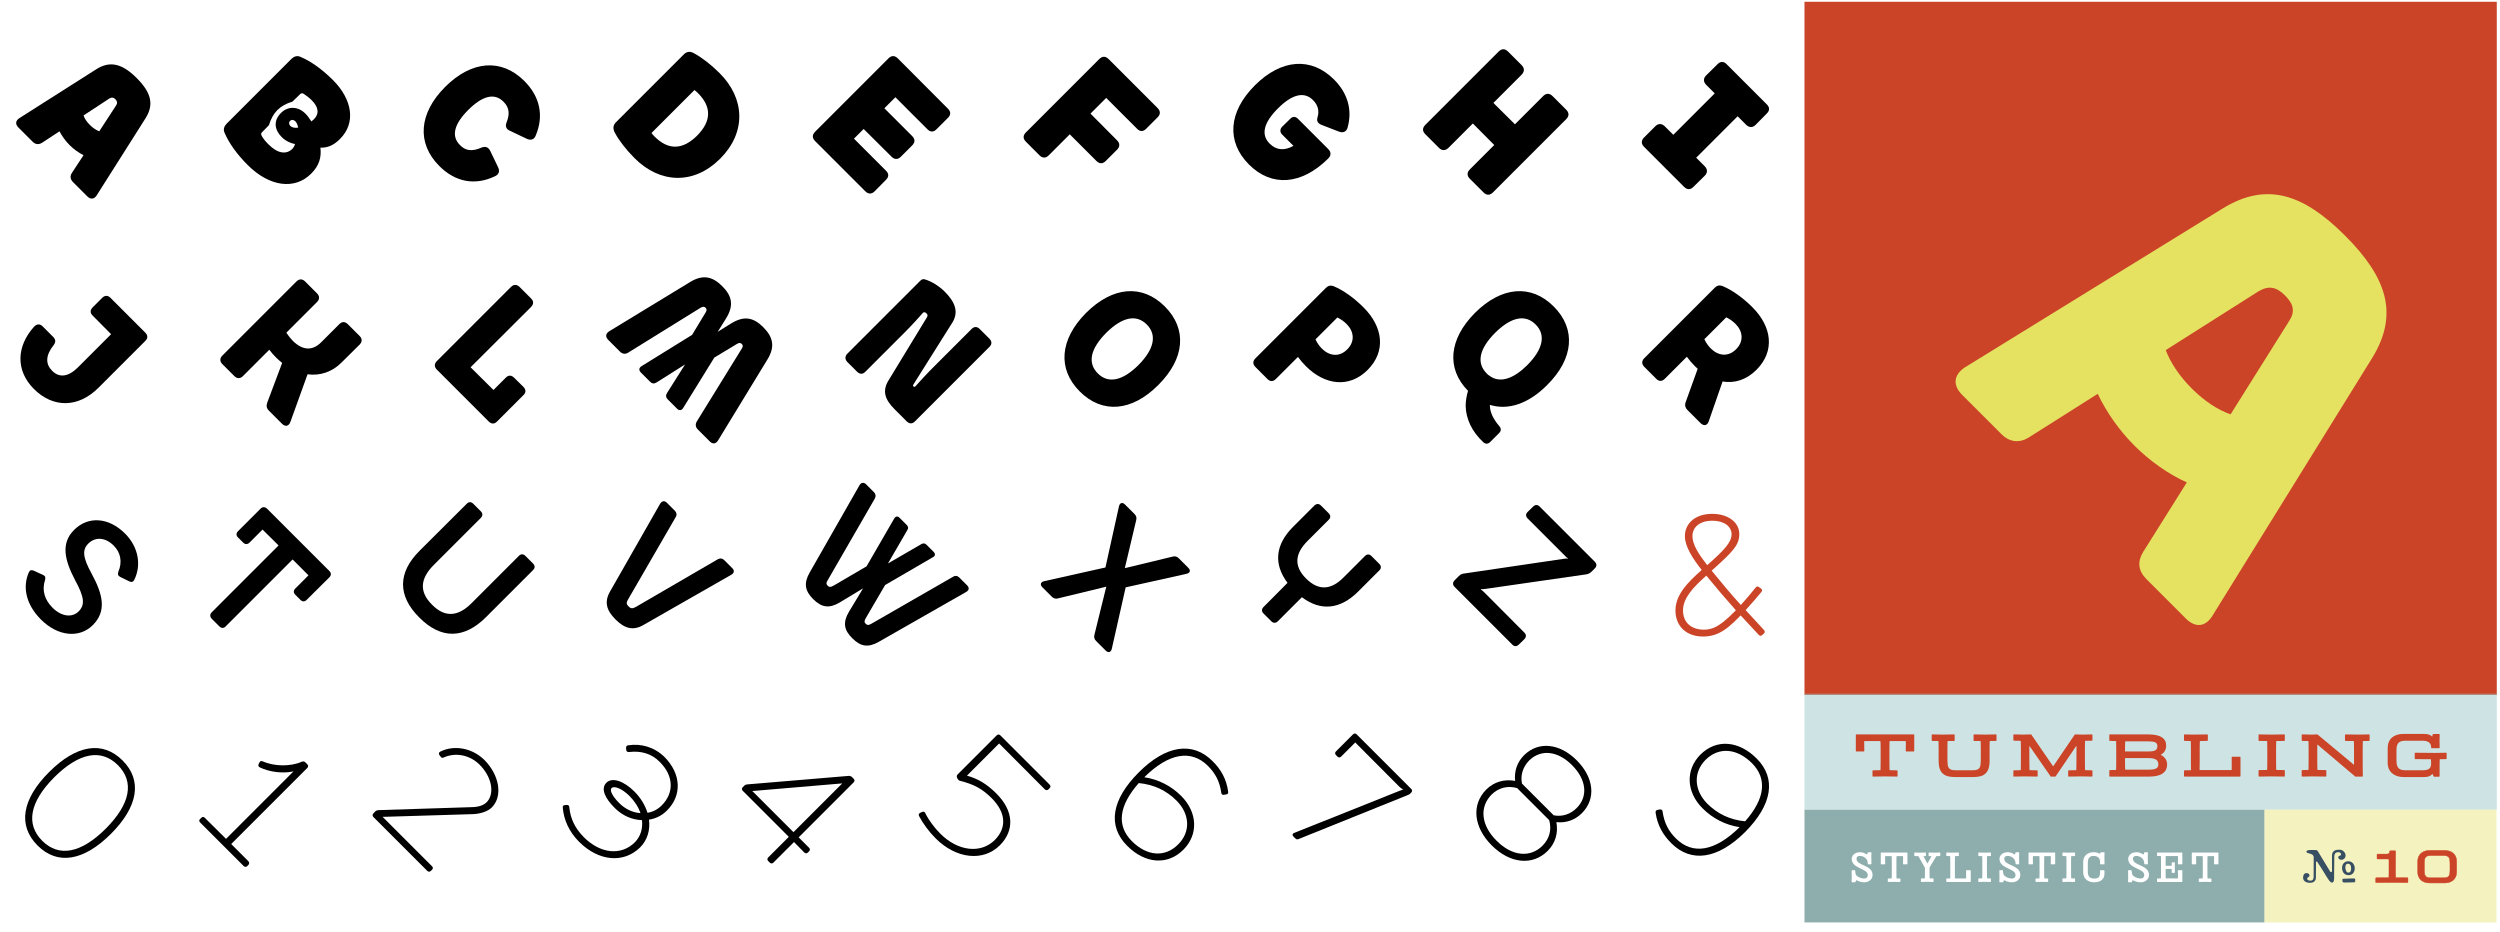 <?xml version="1.0" encoding="UTF-8"?>
<svg xmlns="http://www.w3.org/2000/svg" width="2200" height="820" xmlns:xlink="http://www.w3.org/1999/xlink" viewBox="0 0 2200 820">
  <defs>
    <filter id="e" data-name="drop-shadow-2" filterUnits="userSpaceOnUse">
      <feOffset dx="30.461" dy="30.461"/>
      <feGaussianBlur result="f" stdDeviation="9.747"/>
      <feFlood flood-color="#5e311d" flood-opacity=".2"/>
      <feComposite in2="f" operator="in"/>
      <feComposite in="SourceGraphic"/>
    </filter>
  </defs>
  <g id="a" data-name="Layer 1">
    <g>
      <path d="M17.069,103.944l67.768-43.072c12.495-7.938,23.374-4.263,35.428,7.791,12.348,12.348,15.729,22.933,7.791,35.428l-42.925,67.769c-2.205,3.528-5.439,3.822-8.232,1.029l-12.642-12.642c-2.499-2.499-2.793-5.292-.882-8.232l10.143-15.435c-4.41-2.205-8.673-5.292-12.201-8.82s-6.762-7.938-8.967-12.201l-15.436,10.143c-2.94,1.764-5.733,1.47-8.232-1.029l-12.495-12.495c-2.94-2.94-2.499-6.027.882-8.232ZM79.104,109.971c2.646,2.646,5.586,4.557,8.232,5.586l14.847-22.786c1.323-1.911,1.029-3.675-.588-5.439-1.617-1.617-3.381-1.911-5.439-.588l-22.638,14.847c.882,2.793,2.793,5.586,5.586,8.379Z" fill="#000" stroke-width="0"/>
      <path d="M197.584,116.734c-1.323-2.94-.294-5.586,1.764-7.791l57.184-57.184c2.205-2.058,4.851-3.087,7.791-1.764,9.408,3.969,18.816,10.731,28.813,20.581,17.052,17.199,20.139,37.633,6.174,51.598-5.439,5.586-10.878,7.938-17.346,7.791,1.029,8.379-1.029,15.876-8.232,22.933-14.259,14.259-36.457,11.613-55.714-7.644-9.702-9.702-16.464-19.257-20.433-28.519ZM236.246,127.024c7.938,8.085,15.729,9.261,21.021,3.969,1.176-1.323,1.911-2.646,2.352-4.263-2.352-.294-7.791-2.058-11.613-6.027-6.321-6.174-7.791-14.259-.735-21.315,6.321-6.321,15.141-5.733,21.315.441,2.058,2.058,3.822,4.41,5.439,7.056.735-.588,1.47-1.176,2.205-1.911,4.998-4.998,4.116-10.731-2.058-16.906-2.352-2.352-4.851-4.116-7.056-5.586-1.176-.735-2.205-.441-3.087.441l-6.615,6.468c-11.172,3.381-17.346,9.555-20.728,20.727l-6.027,6.174c-1.029.882-1.029,1.911-.441,3.087,1.029,1.911,2.94,4.704,6.027,7.644ZM255.504,110.853c1.323,1.323,3.822,1.911,6.909,1.47-.588-2.646-1.323-4.41-2.499-5.586-1.47-1.47-3.381-1.617-4.704-.294-1.176,1.176-1.029,3.087.294,4.41ZM259.914,124.084c0-.441-.147-.882-.147-1.47l.147,1.47Z" fill="#000" stroke-width="0"/>
      <path d="M391.769,76.455c23.227-23.227,49.54-25.285,69.68-5.145,13.965,13.965,17.199,30.871,9.996,47.923-1.323,3.528-4.263,4.557-7.791,2.94l-14.847-7.056c-3.528-1.47-4.41-4.116-2.94-7.644,2.94-7.35,2.205-13.083-2.793-17.934-7.791-7.938-18.375-5.439-31.018,7.203-12.642,12.642-15.141,23.227-7.203,31.018,4.851,4.998,10.584,5.733,18.669,2.205,3.675-1.47,6.174-.588,7.938,2.94l6.909,14.406c1.617,3.381.588,6.321-2.793,7.791-17.788,8.526-34.987,4.998-48.952-8.967-20.139-20.139-18.081-46.453,5.145-69.679Z" fill="#000" stroke-width="0"/>
      <path d="M541.119,116.881c-2.205-4.116-1.47-7.056,1.323-9.702l58.948-58.948c2.499-2.646,5.439-3.528,9.114-1.47,6.909,3.675,15.141,9.996,22.639,17.493,22.638,22.491,23.667,52.333.588,75.413-23.08,23.08-52.921,22.051-75.413-.588-7.497-7.497-13.671-15.582-17.199-22.198ZM575.959,120.115c12.054,12.054,24.55,12.054,37.486-.735,12.789-12.936,12.789-25.431.735-37.486-1.029-1.029-2.058-1.911-3.087-2.646l-37.78,37.78c.735,1.029,1.617,2.058,2.646,3.087Z" fill="#000" stroke-width="0"/>
      <path d="M717.37,115.851l64.387-64.387c2.793-2.793,5.586-2.793,8.379,0l43.954,44.101c2.793,2.646,2.793,5.586,0,8.232l-9.849,9.849c-2.646,2.793-5.586,2.793-8.232,0l-28.078-28.078-9.702,9.702,24.402,24.402c2.793,2.793,2.793,5.586,0,8.379l-9.849,9.849c-2.646,2.646-5.586,2.646-8.232,0l-24.55-24.403-8.526,8.526,28.078,28.078c2.793,2.646,2.793,5.586,0,8.232l-9.849,9.996c-2.646,2.646-5.586,2.646-8.232,0l-44.101-44.101c-2.793-2.793-2.793-5.586,0-8.379Z" fill="#000" stroke-width="0"/>
      <path d="M902.884,116.44l64.388-64.387c2.793-2.793,5.586-2.793,8.379,0l42.925,42.925c2.793,2.793,2.793,5.733,0,8.379l-9.849,9.849c-2.646,2.793-5.586,2.793-8.232,0l-27.049-27.049-13.818,13.818,23.374,23.521c2.646,2.646,2.646,5.586,0,8.232l-9.85,9.849c-2.793,2.793-5.586,2.793-8.379,0l-23.374-23.374-18.375,18.375c-2.646,2.793-5.586,2.793-8.379,0l-11.761-11.76c-2.793-2.793-2.793-5.586,0-8.379Z" fill="#000" stroke-width="0"/>
      <path d="M1104.273,75.132c23.227-23.227,49.54-25.285,69.679-5.145,12.349,12.348,16.17,27.196,11.907,42.337-1.029,3.675-3.969,4.851-7.497,3.528l-15.582-6.027c-3.675-1.47-4.263-3.969-3.234-7.056,1.47-5.145.294-10.29-3.969-14.553-7.792-7.938-18.375-5.439-31.018,7.203-12.642,12.642-15.141,23.226-7.203,31.018,5.733,5.733,12.79,6.468,20.875,1.911l-9.996-9.996c-2.058-2.205-1.911-4.704,0-6.762l7.203-7.056c2.058-2.205,4.557-2.205,6.762,0l26.607,26.608c2.646,2.646,2.793,5.586,0,8.379-23.374,23.227-49.687,25.285-69.679,5.292-20.14-20.139-18.082-46.453,5.145-69.679Z" fill="#000" stroke-width="0"/>
      <path d="M1293.46,149.074l21.462-21.462-18.816-18.963-21.462,21.462c-2.793,2.646-5.733,2.646-8.379,0l-11.908-11.907c-2.793-2.793-2.793-5.586,0-8.379l64.388-64.387c2.793-2.793,5.586-2.793,8.379,0l11.907,11.907c2.646,2.646,2.646,5.586,0,8.379l-24.843,24.844,18.963,18.816,24.844-24.844c2.646-2.646,5.586-2.646,8.232,0l12.054,12.054c2.646,2.646,2.646,5.586,0,8.232l-64.534,64.534c-2.646,2.646-5.586,2.646-8.232,0l-12.054-12.054c-2.646-2.646-2.646-5.586,0-8.232Z" fill="#000" stroke-width="0"/>
      <path d="M1446.78,120.997l9.85-9.849c2.646-2.646,5.586-2.646,8.379,0l7.497,7.497,36.457-36.457-7.497-7.497c-2.646-2.793-2.646-5.733,0-8.379l9.849-9.702c2.646-2.793,5.586-2.793,8.232,0l35.134,35.134c2.793,2.646,2.793,5.586,0,8.232l-9.702,9.849c-2.646,2.646-5.586,2.646-8.379,0l-7.498-7.497-36.457,36.457,7.497,7.497c2.646,2.793,2.646,5.733,0,8.379l-9.849,9.702c-2.646,2.793-5.586,2.793-8.379,0l-35.134-35.134c-2.646-2.646-2.646-5.586,0-8.232Z" fill="#000" stroke-width="0"/>
      <path d="M29.856,287.627c2.352-2.499,5.145-2.94,7.497-.588l9.408,9.408c2.205,2.205,2.499,4.41.588,7.056-7.497,9.408-7.35,16.905-1.47,22.785,6.321,6.468,14.406,5.292,22.638-2.94l29.254-29.253-16.17-16.317c-2.499-2.352-2.352-4.998,0-7.35l8.232-8.232c2.352-2.352,4.998-2.499,7.35-.147l30.577,30.577c2.499,2.499,2.499,5.145,0,7.497l-40.867,40.867c-18.229,18.375-40.426,17.934-57.037,1.323-16.317-16.317-15.288-37.633,0-54.685Z" fill="#000" stroke-width="0"/>
      <path d="M236.979,307.766l-23.227,23.227c-2.352,2.352-5.145,2.352-7.497,0l-10.584-10.584c-2.352-2.352-2.352-5.145,0-7.497l65.269-65.27c2.352-2.352,5.145-2.352,7.497,0l10.584,10.584c2.352,2.352,2.352,5.145,0,7.497l-27.049,27.048c1.911,2.94,3.675,4.998,5.733,7.203,8.673,8.526,17.346,8.967,25.138,1.029l15.729-15.729c2.352-2.352,4.998-2.499,7.497,0l10.437,10.437c2.352,2.352,2.352,4.998,0,7.497l-15.876,15.729c-8.379,8.526-19.11,11.907-29.989,10.437l-15.141,42.043c-1.47,3.822-4.557,4.263-7.35,1.47l-11.466-11.466c-2.205-2.205-2.499-4.41-1.47-7.203l13.083-34.84c-1.764-1.47-3.528-2.94-5.292-4.704-2.058-2.058-4.116-4.263-6.027-6.909Z" fill="#000" stroke-width="0"/>
      <path d="M384.418,317.763l65.269-65.27c2.352-2.352,5.145-2.352,7.497,0l10.143,10.143c2.499,2.499,2.352,4.998,0,7.497l-53.215,53.068,20.139,19.992,10.878-10.878c2.352-2.352,4.851-2.352,7.35.147l8.085,7.938c2.352,2.499,2.499,4.998,0,7.35l-23.079,23.08c-2.352,2.499-4.998,2.499-7.497,0l-45.571-45.571c-2.352-2.352-2.352-5.145,0-7.497Z" fill="#000" stroke-width="0"/>
      <path d="M564.639,322.173l44.395-27.49,11.907-19.698c1.176-1.911,1.029-3.087,0-4.116-1.176-1.176-2.205-1.176-4.263-.147l-63.799,39.544c-2.499,1.617-5.145,1.323-7.35-.882l-10.29-10.29c-2.646-2.646-2.352-5.439.735-7.497l71.003-43.219c11.319-7.056,19.845-5.292,28.666,3.528,8.673,8.673,10.29,17.052,3.234,28.372l-7.35,11.76,11.76-7.35c11.466-7.056,19.698-5.439,28.372,3.234,8.82,8.82,10.584,17.346,3.528,28.666l-43.219,70.855c-1.911,3.234-4.704,3.675-7.35,1.029l-10.437-10.437c-2.205-2.205-2.499-4.704-.882-7.35l39.397-63.8c1.323-1.911,1.176-3.087,0-4.263-1.029-1.029-2.205-1.176-4.116,0l-19.992,12.054-27.343,44.248c-1.323,2.352-3.528,2.646-5.439.735l-8.232-8.232c-1.617-1.617-1.911-3.528-.588-5.586l15.876-25.138-25.137,15.876c-2.058,1.323-3.969,1.029-5.586-.588l-8.085-8.085c-2.205-2.205-1.764-4.263.588-5.733Z" fill="#000" stroke-width="0"/>
      <path d="M745.741,311.147l64.093-64.093c1.47-1.47,2.94-1.764,4.557-1.029,5.733,1.764,12.054,5.733,17.052,10.731,8.82,8.82,13.083,18.081,5.733,28.519l-33.37,53.068c-1.029,1.47.735,2.94,1.911,1.47,2.646-3.087,10.878-12.054,18.228-19.257l30.871-30.871c2.352-2.499,4.998-2.499,7.35-.147l8.379,8.379c2.499,2.499,2.499,5.145,0,7.497l-65.27,65.27c-2.352,2.499-4.998,2.499-7.497,0l-10.437-10.437c-8.967-8.967-11.319-16.611-4.851-26.461l33.37-54.832c.735-1.323.294-2.352-.588-3.234s-2.205-1.47-3.234-.294c-2.793,3.234-9.408,10.584-15.582,16.758l-34.84,34.84c-2.352,2.499-4.998,2.499-7.497,0l-8.379-8.379c-2.352-2.352-2.352-5.145,0-7.497Z" fill="#000" stroke-width="0"/>
      <path d="M1019.308,338.784c-23.227,23.374-49.246,25.578-69.092,5.733-19.845-19.845-17.64-45.865,5.586-69.238,23.374-23.227,49.393-25.432,69.238-5.586,19.846,19.845,17.641,45.865-5.733,69.092ZM1001.815,321.291c13.965-14.112,16.464-26.608,7.35-35.722-9.261-9.261-21.609-6.615-35.722,7.35-13.965,14.112-16.611,26.46-7.35,35.722,9.114,9.114,21.609,6.615,35.722-7.35Z" fill="#000" stroke-width="0"/>
      <path d="M1104.713,315.411l62.036-62.035c1.911-1.911,3.969-2.499,6.615-1.617,8.82,3.675,18.081,10.29,26.607,18.816,17.052,17.052,19.992,38.515,3.528,54.979-16.317,16.317-37.78,13.23-54.244-3.234-2.646-2.646-4.998-5.439-7.056-8.232l-19.404,19.404c-2.352,2.352-4.998,2.499-7.35.147l-10.731-10.731c-2.352-2.352-2.352-5.145,0-7.497ZM1163.22,306.737c6.615,6.615,15.289,7.791,22.345.735s5.88-15.876-.441-22.198c-2.499-2.646-5.586-4.557-8.232-5.88l-19.257,19.258c1.47,3.087,3.234,5.733,5.586,8.085Z" fill="#000" stroke-width="0"/>
      <path d="M1289.785,357.306c0-4.263.735-8.82,2.058-13.377-19.257-19.698-16.905-45.424,6.174-68.65,23.374-23.227,49.393-25.432,69.238-5.586,19.846,19.845,17.641,45.865-5.733,69.092-16.464,16.611-34.399,22.491-50.422,17.493v.882c.147,5.733,3.087,11.76,8.232,17.787,1.911,2.205,1.764,4.263-.147,6.174l-7.792,7.791c-1.764,1.911-4.116,2.058-6.027.294-10.143-9.408-15.289-20.58-15.583-31.9ZM1309.484,329.817l3.087,2.058c8.526,4.851,19.404,1.323,31.458-10.584,13.965-14.112,16.464-26.608,7.35-35.722-9.261-9.261-21.609-6.615-35.722,7.35-13.965,14.112-16.611,26.46-7.35,35.722l1.176,1.176Z" fill="#000" stroke-width="0"/>
      <path d="M1483.531,353.484l10.437-28.959c-.882-.735-1.617-1.47-2.499-2.352-2.646-2.646-4.998-5.439-7.056-8.232l-19.404,19.405c-2.352,2.352-4.998,2.499-7.35.147l-10.731-10.731c-2.352-2.352-2.352-5.145,0-7.497l62.036-62.035c1.911-1.911,3.969-2.499,6.615-1.617,8.82,3.675,18.081,10.29,26.607,18.816,17.052,17.052,19.992,38.515,3.528,54.979-8.967,8.967-19.404,12.054-29.841,10.29l-12.201,35.134c-1.323,3.822-4.41,4.263-7.204,1.47l-11.466-11.466c-2.058-2.058-2.646-4.557-1.47-7.35ZM1505.434,306.59c6.615,6.615,15.289,7.791,22.345.735s5.88-15.876-.441-22.198c-2.5-2.646-5.586-4.557-8.232-5.88l-19.257,19.257c1.47,3.087,3.234,5.733,5.586,8.085Z" fill="#000" stroke-width="0"/>
      <path d="M25.378,503.65c.882-1.911,2.058-2.352,4.263-1.47l8.379,3.822c1.911.882,2.205,2.352,1.617,4.41-2.94,8.967-.441,17.346,6.615,24.402,7.791,7.791,17.199,8.967,22.933,3.234,5.88-5.88,4.998-12.642-3.234-27.784-9.408-17.934-12.348-32.341-.735-43.954,12.348-12.348,30.43-11.172,44.836,3.234,12.348,12.348,14.259,28.519,8.085,40.72-1.029,2.058-2.646,2.205-4.41,1.323l-8.085-3.969c-1.911-1.029-2.205-2.499-1.47-4.557,3.675-8.526,1.911-16.905-3.969-22.785-7.35-7.497-16.317-8.085-22.491-1.911-5.439,5.439-4.998,12.054,2.94,26.461,10.143,18.669,13.23,33.076,1.029,45.277-11.76,11.76-30.724,9.996-45.571-4.851-13.23-13.23-16.464-28.519-10.731-41.602Z" fill="#000" stroke-width="0"/>
      <path d="M186.342,538.784l58.801-58.801-14.112-13.965-11.319,11.319c-1.911,1.911-3.969,1.911-5.733.147l-4.41-4.41c-1.911-1.764-1.911-3.822,0-5.733l19.698-19.698c1.764-1.764,3.822-1.764,5.733,0l54.832,54.832c1.764,1.764,1.764,3.822,0,5.586l-19.845,19.698c-1.764,1.911-3.822,1.911-5.586.147l-4.41-4.41c-1.911-1.764-1.911-3.822,0-5.733l11.466-11.466-13.965-13.965-58.801,58.801c-1.764,1.911-3.822,1.911-5.733,0l-6.615-6.615c-1.764-1.764-1.764-3.969,0-5.733Z" fill="#000" stroke-width="0"/>
      <path d="M369.209,484.687l41.602-41.455c1.764-1.764,3.822-1.764,5.586,0l6.762,6.762c1.764,1.764,1.764,3.969,0,5.733l-41.455,41.455c-11.907,11.907-13.083,23.521-1.47,34.987,11.466,11.613,23.08,10.437,34.987-1.617l41.455-41.455c1.764-1.764,3.822-1.764,5.733.147l6.615,6.615c1.911,1.911,1.911,3.969.147,5.733l-41.455,41.455c-19.404,19.405-39.691,19.552-58.801.294-19.11-19.111-18.963-39.397.294-58.654Z" fill="#000" stroke-width="0"/>
      <path d="M537.082,520.115l43.954-77.03c1.617-2.352,3.822-2.646,5.733-.735l7.056,7.056c1.617,1.617,2.058,3.675.735,5.733l-41.749,72.179c-1.764,2.94-1.764,4.263.294,6.321,1.911,1.911,3.381,2.205,6.468.441l72.031-41.896c2.205-1.176,4.116-.882,5.733.735l7.056,7.056c2.058,2.058,1.764,4.263-.735,5.733l-76.883,43.954c-9.408,5.733-17.052,3.528-25.137-4.557s-10.143-15.582-4.557-24.99Z" fill="#000" stroke-width="0"/>
      <path d="M821.088,490.273l-42.19,24.55-16.905,28.96c-1.617,2.646-1.47,3.969-.147,5.145,1.323,1.323,2.499,1.47,5.145-.147l71.59-41.161c2.058-1.323,3.969-1.029,5.733.735l6.762,6.762c2.058,2.058,1.764,4.263-.735,5.733l-77.029,43.954c-9.261,5.292-16.023,4.263-23.374-3.234-7.203-7.056-8.379-13.818-2.94-23.08l12.495-20.727-20.728,12.495c-9.261,5.439-15.876,4.263-23.226-3.087-7.203-7.203-8.379-13.965-3.087-23.227l43.954-77.03c1.47-2.499,3.822-2.646,5.733-.735l6.909,6.909c1.617,1.617,1.911,3.528.735,5.733l-41.308,71.591c-1.617,2.499-1.47,3.675-.147,4.998,1.323,1.323,2.499,1.47,5.145,0l29.107-17.052,24.402-42.19c1.176-1.911,2.94-2.205,4.557-.588l6.321,6.321c1.323,1.323,1.764,2.94.588,4.557l-17.052,29.401,29.401-17.052c1.617-1.029,3.234-.735,4.557.588l6.321,6.321c1.617,1.764,1.323,3.528-.588,4.557Z" fill="#000" stroke-width="0"/>
      <path d="M963.087,558.629l10.437-42.337-42.484,10.29c-1.911.588-3.822.147-5.439-1.47l-8.379-8.379c-2.205-2.205-1.47-4.557,1.617-5.292l53.95-12.054,11.907-53.803c.735-3.234,3.087-3.822,5.292-1.617l8.379,8.379c1.617,1.617,2.058,3.234,1.47,5.439l-9.996,42.19,42.043-10.143c2.205-.588,3.822-.147,5.439,1.47l8.379,8.379c2.352,2.352,1.617,4.557-1.617,5.292l-53.509,11.907-12.201,54.097c-.735,3.087-3.087,3.822-5.439,1.47l-8.379-8.379c-1.47-1.47-2.058-3.234-1.47-5.439Z" fill="#000" stroke-width="0"/>
      <path d="M1111.995,534.08l21.021-21.168c-12.495-16.611-10.731-33.664,4.851-49.246l18.816-18.816c1.911-1.764,3.969-1.764,5.733,0l6.762,6.762c1.911,1.911,1.911,3.969.147,5.733l-18.816,18.816c-10.878,11.025-12.202,21.904-1.176,32.929,11.172,11.172,22.198,9.996,33.076-1.029l18.816-18.816c1.764-1.764,3.822-1.764,5.586,0l6.909,6.909c1.911,1.911,1.911,3.969.147,5.733l-18.816,18.816c-15.729,15.583-32.782,17.346-49.393,4.851l-21.168,21.168c-1.764,1.764-3.969,1.764-5.733,0l-6.909-6.909c-1.764-1.764-1.764-3.822.147-5.733Z" fill="#000" stroke-width="0"/>
      <path d="M1280.015,510.706l3.822-3.822c1.323-1.323,2.94-2.058,4.704-2.205l87.614-12.936c1.911-.294,2.793-.294,3.675-.147v-.294c-.882-.441-1.47-1.029-2.352-1.911l-33.076-33.076c-1.911-1.911-1.911-3.969-.147-5.733l4.999-4.851c1.764-1.764,3.822-1.764,5.586,0l48.658,48.658c1.764,1.764,1.764,3.969,0,5.733l-2.793,2.793c-1.47,1.47-2.94,2.205-4.704,2.499l-88.643,12.789c-1.911.294-3.381.294-4.116.294l-.147.294c.588.294,1.47,1.029,2.499,1.911l35.869,36.016c1.764,1.764,1.764,3.822,0,5.733l-4.851,4.704c-1.911,1.911-3.969,1.911-5.733.147l-50.863-50.863c-1.764-1.764-1.764-3.969,0-5.733Z" fill="#000" stroke-width="0"/>
      <path d="M1474.401,537.203c0-13.59,10.419-24.462,23.104-35.636-8.003-10.117-14.798-20.687-14.798-29.747,0-11.174,9.06-19.63,24.009-19.63,14.194,0,23.858,7.55,23.858,17.818,0,9.362-4.983,14.949-24.312,32.163,8.154,9.966,16.157,19.781,25.67,30.2,4.983-5.436,9.664-11.023,12.835-15.1.906-1.208,1.963-1.51,3.02-.755l1.812,1.359c1.208.906,1.359,1.812.453,3.02-3.473,4.228-8.607,10.268-13.892,16.006l16.157,17.516c.906,1.057.906,2.114,0,3.02l-1.51,1.359c-1.057,1.057-2.265.906-3.171-.151l-15.855-17.063c-3.775,3.926-7.399,7.399-10.721,10.117-6.644,5.285-13.137,8.305-21.593,8.456-15.251.302-25.066-8.909-25.066-22.952ZM1499.468,554.115c6.946,0,11.778-2.718,17.365-7.097,3.171-2.567,6.946-6.04,10.721-9.966-9.513-10.721-18.271-20.989-25.972-30.502-11.778,10.419-20.536,19.781-20.536,30.653,0,10.721,7.399,16.912,18.422,16.912ZM1502.337,497.339c15.251-13.439,21.442-20.234,21.442-27.18s-6.644-11.929-16.912-11.929c-11.174,0-17.516,5.738-17.516,13.59,0,7.55,5.738,16.157,12.986,25.519Z" fill="#cb4427" stroke-width="0"/>
      <path d="M43.233,679.395c23.962-23.961,47.041-27.783,64.681-10.143,17.493,17.493,13.671,40.573-10.29,64.534s-47.041,27.784-64.534,10.29c-17.64-17.64-13.818-40.72,10.143-64.681ZM93.067,729.229c21.756-21.904,25.284-41.161,10.731-55.861-14.7-14.7-34.105-11.172-56.008,10.584-21.756,21.904-25.284,41.308-10.584,56.008,14.7,14.553,33.958,11.025,55.861-10.731Z" fill="#000" stroke-width="0"/>
      <path d="M176.119,720.703l1.029-1.029c.882-1.029,2.205-1.029,3.087,0l18.669,18.522,59.389-59.389c-8.967,2.058-20.875.735-29.695-3.528-1.323-.735-1.617-1.764-.882-3.087l.588-1.176c.735-1.47,1.617-1.47,2.94-1.029,9.996,4.557,24.697,4.704,34.399.294,1.176-.441,2.205-.294,3.087.588l1.764,1.764c.882.882.882,2.205,0,3.087l-67.033,67.033,15.141,15.141c.882,1.029.882,2.205,0,3.234l-1.029,1.029c-.882.882-2.205.882-3.087,0l-38.368-38.368c-1.029-1.029-1.029-2.205,0-3.087Z" fill="#000" stroke-width="0"/>
      <path d="M328.558,715.851l1.617-1.764c.735-.735,1.617-1.029,2.793-1.176l82.763-2.646c5.439-.147,9.849-1.617,12.495-4.263,7.35-7.497,4.704-22.198-6.174-33.076-8.673-8.673-21.315-11.025-31.606-6.321-1.176.588-2.058.294-2.793-.882l-1.029-1.323c-.735-1.176-.441-2.499,1.029-3.087,12.348-6.027,28.078-2.94,38.662,7.497,13.23,13.377,16.317,31.9,6.468,41.749-3.675,3.528-9.702,5.586-16.758,5.88l-77.618,2.352h-1.764c.294.147.441.441.588.588l42.925,42.925c1.029.882,1.029,2.205,0,3.087l-1.029,1.029c-.882.882-2.205.882-3.087,0l-47.482-47.482c-.882-.882-.882-2.205,0-3.087Z" fill="#000" stroke-width="0"/>
      <path d="M495.255,710.853c-.294-1.47.441-2.205,1.764-2.352l1.764-.147c1.323-.147,2.205.735,2.205,2.058,1.029,9.996,4.851,18.228,12.789,26.313,14.7,14.7,32.929,16.464,44.983,4.41,4.998-5.145,7.056-12.054,6.174-19.405-8.526-.294-17.052-3.822-23.815-10.584-8.82-8.673-12.642-17.199-7.497-22.344,4.998-4.998,15.141-1.764,24.697,7.791,5.586,5.586,9.408,12.054,11.466,18.669,4.704-.735,8.967-2.94,12.495-6.468,11.172-11.172,10.584-26.167-1.764-38.368-7.203-7.35-16.611-9.849-26.608-8.673-1.47.147-2.499-.147-2.793-1.617l-.147-1.764c-.147-1.323.441-2.352,1.764-2.499,11.319-1.764,23.08,1.47,32.047,10.29,14.7,14.847,15.583,33.811,2.058,47.188-4.41,4.41-9.849,7.056-15.729,7.938,1.176,9.114-1.323,17.934-7.791,24.403-14.406,14.259-36.457,12.348-53.656-4.851-8.967-8.967-13.524-19.551-14.406-29.989ZM544.942,706.737c5.439,5.439,12.054,8.379,18.669,8.82-1.764-5.292-5.145-10.584-9.849-15.288-6.615-6.468-13.377-8.967-15.582-6.762-1.911,1.764.588,7.056,6.762,13.23Z" fill="#000" stroke-width="0"/>
      <path d="M676.066,754.513l18.081-18.081-40.573-40.573c-.882-1.029-.882-2.205,0-3.087l1.176-1.176c.735-.735,1.764-1.323,2.793-1.323l89.378-7.497c1.176,0,2.058.294,2.793,1.029l1.47,1.47c1.029,1.029,1.029,2.205,0,3.234l-48.364,48.364,9.114,9.114c1.029,1.029,1.029,2.205,0,3.234l-1.029,1.029c-.882.882-2.205.882-3.087,0l-9.114-9.261-18.081,18.081c-1.029,1.029-2.205,1.029-3.234,0l-1.323-1.323c-1.029-1.029-1.029-2.205,0-3.234ZM662.688,696.741l35.575,35.575,42.925-42.925-77.912,6.615c-.441,0-.882.147-1.323.147.294.147.441.294.735.588Z" fill="#000" stroke-width="0"/>
      <path d="M808.805,718.204c-.588-1.176-.441-2.205,1.029-2.94l1.617-.735c1.47-.588,2.205-.147,2.793,1.029,2.94,6.027,7.938,12.789,13.23,18.081,15.583,15.582,35.575,17.787,47.923,5.586,10.731-10.878,9.849-24.108-2.646-36.751-8.379-8.379-15.583-12.201-27.637-15.288-1.029-.147-1.764-.735-2.352-1.764l-.441-.735c-.441-1.176-.588-2.058.294-3.087l34.546-34.546c1.029-.882,2.205-.882,3.087,0l43.366,43.366c1.029,1.029,1.029,2.205,0,3.234l-1.029,1.029c-.882.882-2.205.882-3.087,0l-40.279-40.426-28.225,28.225c0,.147.147.147.147.147,9.849,2.793,17.493,7.497,25.726,15.729,15.141,15.141,16.17,32.194,3.087,45.424-14.7,14.7-38.515,12.054-56.596-6.027-5.88-5.88-11.172-13.083-14.553-19.552Z" fill="#000" stroke-width="0"/>
      <path d="M1002.111,679.689c23.961-23.961,47.482-27.49,64.975-9.849,7.35,7.203,12.201,15.729,13.671,26.755.294,1.47-.294,2.352-1.764,2.499l-1.764.294c-1.47.294-2.352-.294-2.499-1.764-1.47-10.29-5.292-17.052-11.761-23.668-14.7-14.553-34.251-11.466-56.008,9.996,12.495,1.911,23.667,7.644,32.487,16.464,14.407,14.406,15.289,33.958,1.911,47.335-13.818,13.818-33.517,12.495-49.393-3.381-17.64-17.64-13.818-40.72,10.144-64.681ZM1036.803,743.047c11.025-10.878,10.438-26.607-1.47-38.515-8.967-8.967-19.846-14.112-33.223-15.435-17.641,19.992-19.699,37.486-6.027,51.157,13.377,13.377,29.253,14.406,40.72,2.793Z" fill="#000" stroke-width="0"/>
      <path d="M1138.673,733.051l91.583-36.604c2.058-.735,3.675-1.47,4.557-1.617-.735-.294-2.499-1.617-3.675-2.793l-38.515-38.662-12.495,12.495c-.882.882-2.058.882-3.087,0l-1.47-1.47c-.882-1.029-.882-2.205,0-3.087l15.141-15.141c.882-.882,2.205-.882,3.087,0l48.07,48.07c1.029,1.029,1.029,2.205,0,3.234l-.735.735c-.588.735-1.323,1.029-2.352,1.47l-95.993,38.662c-1.176.588-2.058.294-2.94-.588l-1.617-1.617c-1.176-1.176-1.029-2.499.441-3.087Z" fill="#000" stroke-width="0"/>
      <path d="M1308.015,694.683c6.762-6.615,15.583-9.261,25.285-7.497-.882-8.526,1.764-16.464,7.791-22.491,12.643-12.642,31.312-10.731,46.453,4.41,15.289,15.288,17.052,33.958,4.557,46.453-6.027,6.027-13.818,8.82-22.491,7.938,1.764,9.555-.882,18.522-7.645,25.284-13.23,13.23-33.076,11.319-49.246-4.851-16.023-16.023-18.081-35.869-4.704-49.246ZM1316.982,739.813c13.524,13.671,29.548,15.289,40.426,4.41,6.174-6.174,8.232-14.112,5.88-22.491l-28.225-28.225c-8.526-2.352-16.317-.294-22.492,5.733-10.878,11.025-9.261,27.049,4.41,40.573ZM1367.257,717.469c7.497,1.47,14.7-.882,20.286-6.468,10.143-10.143,8.526-24.99-4.116-37.633-12.642-12.789-27.489-14.259-37.78-4.116-5.439,5.586-7.791,12.789-6.321,20.287l27.931,27.931Z" fill="#000" stroke-width="0"/>
      <path d="M1535.718,732.169c-24.108,23.961-47.482,27.343-64.976,9.849-7.35-7.35-12.201-15.729-13.818-26.901-.147-1.323.441-2.205,1.911-2.499l1.764-.294c1.47-.147,2.352.441,2.499,1.911,1.47,10.143,5.145,17.052,11.76,23.667,14.7,14.553,34.252,11.466,56.008-9.996-12.495-1.911-23.667-7.644-32.488-16.464-14.553-14.406-15.288-33.958-2.058-47.335,13.965-13.965,33.664-12.495,49.54,3.381,17.494,17.493,13.818,40.573-10.143,64.681ZM1502.495,707.325c8.967,8.82,19.698,14.112,33.223,15.435,17.641-19.992,19.551-37.486,6.027-51.157-13.524-13.377-29.254-14.406-40.867-2.94-10.878,11.025-10.29,26.608,1.617,38.662Z" fill="#000" stroke-width="0"/>
    </g>
  </g>
  <g id="d" data-name="Chart Letters">
    <g>
      <rect x="1587.947" y="1.557" width="609.219" height="610" fill="#cb4427" stroke-width="0"/>
      <g filter="url(#e)">
        <path d="M1698.648,292.82l226.666-139.706c38.49-23.759,70.803-13.305,107.868,23.76,37.064,37.065,47.519,69.378,23.759,107.868l-140.181,226.19c-6.177,10.454-15.206,11.405-23.759,2.851l-34.689-34.689c-7.127-7.128-8.078-15.206-2.851-23.76l38.49-61.299c-16.156-7.128-32.788-19.008-46.093-32.313-13.305-13.305-24.71-29.462-32.313-45.618l-60.824,38.49c-8.553,5.227-17.106,3.802-23.759-2.851l-34.689-34.689c-8.553-8.553-7.603-17.582,2.376-24.235ZM1898.227,311.352c11.405,11.405,23.284,19.008,34.214,22.809l51.32-81.733c5.702-8.553,4.277-15.206-3.326-22.809s-14.256-9.029-23.285-3.802l-81.732,51.796c3.802,10.454,11.88,22.809,22.809,33.738Z" fill="#e5e161" stroke-width="0"/>
      </g>
    </g>
  </g>
  <g id="h" data-name="Isolation Mode">
    <rect x="1587.947" y="712.489" width="404.771" height="99.254" fill="#8eadad" stroke-width="0"/>
    <rect x="1587.947" y="610.4" width="609.219" height="102.089" fill="#9fc9c8" opacity=".5" stroke-width="0"/>
    <rect x="1992.718" y="712.489" width="204.177" height="99.254" fill="#e5e161" opacity=".4" stroke-width="0"/>
  </g>
  <g id="i" data-name="&amp;lt;Layer&amp;gt;">
    <g>
      <path d="M1684.533,660.758c0,.354-.177.53-.53.53h-6.413c-.354,0-.53-.176-.53-.53l.106-8.109c0-.353-.177-.53-.53-.53h-13.303c-.354,0-.53.177-.53.53l-.106,5.3v13.78l.106,5.777c0,.177.087.265.265.265l6.254.106c.353,0,.53.177.53.53v4.452c0,.354-.177.53-.53.53l-10.494-.159-10.494.159c-.354,0-.53-.176-.53-.53v-4.452c0-.353.176-.53.53-.53l6.254-.106c.177,0,.265-.088.265-.265l.106-5.777v-13.78l-.106-5.3c0-.353-.177-.53-.53-.53h-13.303c-.354,0-.53.177-.53.53l.106,8.109c0,.354-.177.53-.53.53h-6.413c-.354,0-.53-.176-.53-.53v-13.939c0-.353.176-.53.53-.53h50.35c.353,0,.53.177.53.53v13.939Z" fill="#cb4427" stroke-width="0"/>
      <path d="M1720.466,683.813c-2.332,0-4.391-.221-6.174-.663-1.785-.441-3.295-1.21-4.532-2.305-1.237-1.095-2.173-2.535-2.809-4.32-.636-1.784-.954-4.036-.954-6.758v-11.819l-.106-5.565c0-.177-.089-.265-.265-.265l-5.194-.106c-.354,0-.53-.177-.53-.53v-4.664c0-.353.176-.53.53-.53l9.328.159,9.805-.159c.353,0,.53.177.53.53v4.717c0,.354-.177.53-.53.53l-5.459.053c-.177,0-.265.089-.265.265l-.106,5.565v10.971c0,1.52.07,2.835.212,3.948.141,1.113.441,2.041.901,2.782.459.742,1.131,1.29,2.014,1.643.883.354,2.084.53,3.604.53h15.9c1.519,0,2.721-.177,3.604-.53.883-.353,1.555-.901,2.014-1.643.459-.742.759-1.669.901-2.782.141-1.113.212-2.429.212-3.948v-10.971l-.106-5.565c0-.177-.088-.265-.265-.265l-5.459-.053c-.354,0-.53-.177-.53-.53v-4.717c0-.353.176-.53.53-.53l9.593.159,9.54-.159c.353,0,.53.177.53.53v4.664c0,.354-.177.53-.53.53l-5.194.106c-.177,0-.265.089-.265.265l-.106,5.565v11.819c0,2.721-.318,4.974-.954,6.758-.636,1.785-1.573,3.225-2.809,4.32-1.237,1.095-2.748,1.864-4.531,2.305-1.785.441-3.843.663-6.175.663h-15.9Z" fill="#cb4427" stroke-width="0"/>
      <path d="M1840.828,683.389l-9.487-.159-10.812.159c-.354,0-.53-.176-.53-.53v-4.452c0-.353.176-.53.53-.53l6.36-.106c.176,0,.265-.088.265-.265l.106-5.777.053-14.098v-.954c0-.106-.053-.15-.159-.133-.106.018-.177.062-.212.133l-17.755,26.182c-.071.142-.132.265-.186.371-.053.106-.168.159-.344.159h-3.869c-.177,0-.292-.053-.345-.159-.053-.106-.115-.229-.185-.371l-18.073-26.076c-.036-.07-.106-.114-.212-.133-.106-.017-.159.027-.159.133v.848l.053,14.098.106,5.777c0,.177.088.265.265.265l6.36.106c.353,0,.53.177.53.53v4.452c0,.354-.177.53-.53.53l-10.812-.159-9.487.159c-.354,0-.53-.176-.53-.53v-4.452c0-.353.176-.53.53-.53l5.724-.106c.177,0,.265-.088.265-.265l.106-5.777v-13.78l-.106-5.777c0-.176-.088-.265-.265-.265l-5.724-.106c-.354,0-.53-.177-.53-.53v-4.452c0-.353.176-.53.53-.53l8.427.159,6.572-.159c.177,0,.292.053.345.159.053.106.114.23.186.371l18.815,27.401c.106.177.194.177.265,0l18.603-27.401c.07-.141.141-.265.212-.371.07-.106.176-.159.318-.159l6.625.159,8.162-.159c.353,0,.53.177.53.53v4.452c0,.354-.177.53-.53.53l-5.724.106c-.177,0-.265.089-.265.265l-.106,5.777v13.78l.106,5.777c0,.177.088.265.265.265l5.724.106c.106,0,.22.045.344.133.124.089.186.221.186.397v4.452c0,.354-.177.53-.53.53Z" fill="#cb4427" stroke-width="0"/>
      <path d="M1907.078,672.895c0,1.484-.283,2.862-.848,4.134-.565,1.272-1.458,2.377-2.676,3.312-1.219.937-2.809,1.679-4.77,2.226-1.961.548-4.338.822-7.128.822h-34.927c-.354,0-.53-.176-.53-.53v-4.664c0-.353.176-.53.53-.53l5.194-.106c.177,0,.265-.088.265-.265l.106-5.565v-13.78l-.106-5.565c0-.177-.088-.265-.265-.265l-5.194-.106c-.354,0-.53-.177-.53-.53v-4.664c0-.353.176-.53.53-.53h33.814c10.458,0,15.688,3.269,15.688,9.805,0,3.746-1.625,6.466-4.876,8.162,1.802.813,3.207,1.953,4.213,3.418,1.007,1.467,1.511,3.207,1.511,5.221ZM1898.492,656.465c0-1.59-.646-2.667-1.935-3.233-1.291-.565-3.312-.848-6.068-.848h-20.087c-.177,0-.265.088-.265.265l-.106,5.3v3.074c0,.177.087.265.265.265h20.352c1.555,0,2.844-.097,3.869-.292,1.024-.194,1.829-.485,2.412-.875.583-.388.989-.883,1.219-1.484.229-.6.345-1.325.345-2.173ZM1899.339,672.524c0-1.802-.671-3.154-2.014-4.054-1.343-.901-3.569-1.352-6.678-1.352h-20.352c-.177,0-.265.089-.265.265v4.346l.106,5.3c0,.177.087.265.265.265h20.458c1.555,0,2.871-.08,3.949-.239,1.077-.159,1.952-.424,2.624-.795.671-.371,1.157-.856,1.458-1.458.3-.6.45-1.36.45-2.279Z" fill="#cb4427" stroke-width="0"/>
      <path d="M1971.101,683.389h-48.654c-.354,0-.53-.176-.53-.53v-4.452c0-.353.177-.53.53-.53l5.406-.106c.176,0,.265-.088.265-.265l-.106-4.611v-14.946l-.106-5.565c0-.177-.089-.265-.265-.265l-5.194-.159c-.354,0-.53-.177-.53-.53v-4.611c0-.353.177-.53.53-.53l7.367.159,12.561-.159c.353,0,.53.177.53.53v4.611c0,.354-.177.53-.53.53l-6.254.159c-.177,0-.265.089-.265.265l-.106,5.565v11.342l-.106,7.844c0,.354.176.53.53.53h27.189c.353,0,.53-.176.53-.53v-10.706c0-.353.176-.53.53-.53h6.678c.353,0,.53.177.53.53v16.43c0,.354-.177.53-.53.53Z" fill="#cb4427" stroke-width="0"/>
      <path d="M2010.108,683.389l-11.077-.159-10.971.159c-.354,0-.53-.176-.53-.53v-4.664c0-.353.177-.53.53-.53l6.784-.106c.177,0,.265-.088.265-.265l.106-5.565v-13.78l-.106-5.565c0-.177-.088-.265-.265-.265l-6.784-.106c-.354,0-.53-.177-.53-.53v-4.664c0-.353.177-.53.53-.53l10.971.159,11.077-.159c.353,0,.53.177.53.53v4.664c0,.354-.177.53-.53.53l-6.784.106c-.177,0-.265.089-.265.265l-.106,5.565v13.78l.106,5.565c0,.177.087.265.265.265l6.784.106c.353,0,.53.177.53.53v4.664c0,.354-.177.53-.53.53Z" fill="#cb4427" stroke-width="0"/>
      <path d="M2084.732,652.013l-5.194.106c-.177,0-.265.089-.265.265l-.106,5.565v13.78l.106,11.13c0,.354-.177.53-.53.53h-6.042c-.177,0-.318-.053-.424-.159s-.195-.229-.265-.371l-32.277-27.348c-.071-.141-.177-.212-.318-.212s-.212.089-.212.265v16.165l.106,5.565c0,.177.088.265.265.265l7.049.106c.353,0,.53.177.53.53v4.664c0,.354-.177.53-.53.53l-11.448-.159-9.169.159c-.354,0-.53-.176-.53-.53v-4.664c0-.353.177-.53.53-.53l5.194-.106c.176,0,.265-.088.265-.265l.106-5.565v-13.78l-.106-5.565c0-.177-.089-.265-.265-.265l-5.194-.106c-.354,0-.53-.177-.53-.53v-4.664c0-.353.177-.53.53-.53l8.48.159,4.664-.159c.176,0,.335.062.477.186.141.124.265.239.371.344l31.005,25.811c.07.142.176.221.318.239.141.018.212-.061.212-.239v-14.681l-.106-5.565c0-.177-.089-.265-.265-.265l-7.049-.106c-.354,0-.53-.177-.53-.53v-4.664c0-.353.177-.53.53-.53l11.236.159,9.381-.159c.353,0,.53.177.53.53v4.664c0,.354-.177.53-.53.53Z" fill="#cb4427" stroke-width="0"/>
      <path d="M2115.1,683.813c-1.979,0-3.816-.274-5.512-.822-1.696-.547-3.172-1.352-4.425-2.412-1.255-1.06-2.235-2.367-2.941-3.922-.708-1.554-1.06-3.339-1.06-5.353v-12.932c0-2.014.318-3.798.954-5.353.636-1.554,1.555-2.862,2.756-3.922,1.201-1.06,2.641-1.863,4.319-2.411,1.678-.548,3.559-.822,5.645-.822h18.55c1.59,0,2.923.186,4.001.556,1.078.371,2.058.963,2.942,1.776l.424-1.749c.07-.353.247-.53.53-.53h5.088c.353,0,.53.177.53.53l-.106,5.194.106,6.254c0,.354-.177.53-.53.53h-6.413c-.354,0-.53-.177-.53-.53,0-2.12-.654-3.657-1.961-4.611-1.308-.954-3.109-1.431-5.406-1.431h-15.9c-2.368,0-4.17.592-5.406,1.775-1.237,1.184-1.855,3.26-1.855,6.228v9.54c0,1.449.132,2.703.397,3.763s.689,1.935,1.272,2.624,1.352,1.202,2.306,1.537c.954.336,2.137.504,3.551.504h15.9c1.413,0,2.579-.141,3.498-.424.918-.282,1.643-.689,2.173-1.219.53-.53.901-1.174,1.113-1.935.212-.759.3-1.598.265-2.517l-.106-3.339c0-.176-.089-.265-.265-.265l-13.515-.106c-.354,0-.53-.176-.53-.53v-4.558c0-.353.176-.53.53-.53l17.437.159,9.593-.159c.353,0,.53.177.53.53v4.558c0,.354-.177.53-.53.53l-5.3.106c-.177,0-.265.089-.265.265l-.106,3.339v11.236c0,.354-.177.53-.53.53h-4.134c-.318,0-.548-.159-.689-.477l-.901-2.014c-.459.46-.919.866-1.378,1.219-.459.354-.963.645-1.51.875-.548.23-1.193.406-1.935.53-.742.123-1.625.186-2.65.186h-18.02Z" fill="#cb4427" stroke-width="0"/>
    </g>
    <g>
      <path d="M1640.397,776.426c-2.146,0-4.551-.666-6.698-1.813-.148-.074-.259-.111-.333.111l-.481,1.295c-.074.185-.185.37-.407.37h-2.701c-.222,0-.37-.148-.37-.37l.111-3.811-.111-6.068c0-.222.148-.37.37-.37h2.405c.222,0,.333.148.37.37l.259,2.146c.111,1.221.74,2.22,1.961,3.034,1.665,1.11,3.811,1.776,5.625,1.776,2.701,0,3.256-1.776,3.256-3.071,0-5.957-14.135-5.439-14.135-14.246,0-2.183,1.85-5.846,7.327-5.846,2.368,0,4.218.888,5.846,1.961.074.074.296.148.37-.037l.592-1.517c.074-.185.185-.37.407-.37h2.442c.185,0,.37.185.37.37l-.111,3.182.111,6.698c0,.222-.185.37-.37.37h-2.405c-.222,0-.333-.148-.37-.37l-.222-1.776c-.37-2.812-3.515-5.217-6.66-5.217-3.071,0-3.108,1.85-3.108,2.553,0,6.253,14.135,5.069,14.135,14.246,0,3.552-3.034,6.401-7.474,6.401Z" fill="#fff" stroke-width="0"/>
      <path d="M1678.174,760.59h-3.146c-.222,0-.37-.148-.37-.37l.074-6.438c0-.222-.148-.37-.37-.37h-5.069c-.222,0-.37.148-.37.37l-.074,4.588v9.621l.074,4.847c0,.111.074.185.185.185l2.886.074c.222,0,.37.148.37.37v2.294c0,.222-.148.37-.37.37l-5.18-.111-5.18.111c-.222,0-.37-.148-.37-.37v-2.294c0-.222.148-.37.37-.37l2.886-.074c.111,0,.185-.074.185-.185l.074-4.847v-9.621l-.074-4.588c0-.222-.148-.37-.37-.37h-5.069c-.222,0-.37.148-.37.37l.074,6.438c0,.222-.148.37-.37.37h-3.145c-.222,0-.37-.148-.37-.37v-9.621c0-.222.148-.37.37-.37h22.72c.222,0,.37.148.37.37v9.621c0,.222-.148.37-.37.37Z" fill="#fff" stroke-width="0"/>
      <path d="M1707.071,753.337l-2.998.074c-.111,0-.148.111-.185.185l-2.997,4.995-2.886,4.847v4.551l.074,4.773c0,.111.074.185.185.185l2.886.074c.222,0,.37.148.37.37v2.368c0,.222-.148.37-.37.37l-5.254-.111-5.106.111c-.222,0-.37-.148-.37-.37v-2.368c0-.222.148-.37.37-.37l2.886-.074c.111,0,.185-.074.185-.185l.074-4.773v-4.366l-2.849-5.032-2.812-4.995c-.037-.074-.074-.185-.185-.185l-3.146-.074c-.222,0-.37-.148-.37-.37v-2.368c0-.222.148-.37.37-.37l4.7.111,4.81-.111c.222,0,.37.148.37.37v2.405c0,.222-.148.37-.37.37l-1.554.037c-.111,0-.222.111-.185.185l2.553,4.773.777,1.332c.037.111.111.111.185,0l.777-1.332,2.627-4.773c.037-.074-.074-.185-.185-.185l-1.924-.037c-.222,0-.37-.148-.37-.37v-2.405c0-.222.148-.37.37-.37l4.773.111,4.773-.111c.222,0,.37.148.37.37v2.368c0,.222-.185.37-.37.37Z" fill="#fff" stroke-width="0"/>
      <path d="M1733.895,776.131h-20.795c-.222,0-.37-.148-.37-.37v-2.294c0-.222.148-.37.37-.37l2.96-.074c.111,0,.185-.074.185-.185v-14.468l-.074-4.773c0-.111-.074-.185-.185-.185l-2.886-.111c-.222,0-.37-.148-.37-.37v-2.331c0-.222.148-.37.37-.37l4.403.111,5.958-.111c.222,0,.37.148.37.37v2.331c0,.222-.148.37-.37.37l-2.886.111c-.111,0-.185.074-.185.185l-.074,4.773v14.283c0,.222.148.37.37.37h9.14c.222,0,.37-.148.37-.37v-6.512c0-.222.148-.37.37-.37h3.33c.222,0,.37.148.37.37v9.621c0,.222-.148.37-.37.37Z" fill="#fff" stroke-width="0"/>
      <path d="M1751.655,776.131l-5.217-.111-5.144.111c-.222,0-.37-.148-.37-.37v-2.368c0-.222.148-.37.37-.37l2.886-.074c.111,0,.185-.074.185-.185l.074-4.773v-9.621l-.074-4.773c0-.111-.074-.185-.185-.185l-2.886-.074c-.222,0-.37-.148-.37-.37v-2.368c0-.222.148-.37.37-.37l5.144.111,5.217-.111c.222,0,.37.148.37.37v2.368c0,.222-.148.37-.37.37l-2.886.074c-.111,0-.185.074-.185.185l-.074,4.773v9.621l.074,4.773c0,.111.074.185.185.185l2.886.074c.222,0,.37.148.37.37v2.368c0,.222-.148.37-.37.37Z" fill="#fff" stroke-width="0"/>
      <path d="M1770.414,776.426c-2.146,0-4.551-.666-6.697-1.813-.148-.074-.259-.111-.333.111l-.481,1.295c-.074.185-.185.37-.407.37h-2.701c-.222,0-.37-.148-.37-.37l.111-3.811-.111-6.068c0-.222.148-.37.37-.37h2.405c.222,0,.333.148.37.37l.259,2.146c.111,1.221.74,2.22,1.961,3.034,1.665,1.11,3.812,1.776,5.625,1.776,2.701,0,3.256-1.776,3.256-3.071,0-5.957-14.135-5.439-14.135-14.246,0-2.183,1.85-5.846,7.327-5.846,2.368,0,4.218.888,5.846,1.961.074.074.296.148.37-.037l.592-1.517c.074-.185.185-.37.407-.37h2.442c.185,0,.37.185.37.37l-.111,3.182.111,6.698c0,.222-.185.37-.37.37h-2.405c-.222,0-.333-.148-.37-.37l-.222-1.776c-.37-2.812-3.516-5.217-6.661-5.217-3.071,0-3.108,1.85-3.108,2.553,0,6.253,14.135,5.069,14.135,14.246,0,3.552-3.034,6.401-7.475,6.401Z" fill="#fff" stroke-width="0"/>
      <path d="M1808.192,760.59h-3.146c-.222,0-.37-.148-.37-.37l.074-6.438c0-.222-.148-.37-.37-.37h-5.069c-.222,0-.37.148-.37.37l-.074,4.588v9.621l.074,4.847c0,.111.074.185.185.185l2.886.074c.222,0,.37.148.37.37v2.294c0,.222-.148.37-.37.37l-5.18-.111-5.18.111c-.222,0-.37-.148-.37-.37v-2.294c0-.222.148-.37.37-.37l2.886-.074c.111,0,.185-.074.185-.185l.074-4.847v-9.621l-.074-4.588c0-.222-.148-.37-.37-.37h-5.069c-.222,0-.37.148-.37.37l.074,6.438c0,.222-.148.37-.37.37h-3.145c-.222,0-.37-.148-.37-.37v-9.621c0-.222.148-.37.37-.37h22.72c.222,0,.37.148.37.37v9.621c0,.222-.148.37-.37.37Z" fill="#fff" stroke-width="0"/>
      <path d="M1825.692,776.131l-5.217-.111-5.144.111c-.222,0-.37-.148-.37-.37v-2.368c0-.222.148-.37.37-.37l2.886-.074c.111,0,.185-.074.185-.185l.074-4.773v-9.621l-.074-4.773c0-.111-.074-.185-.185-.185l-2.886-.074c-.222,0-.37-.148-.37-.37v-2.368c0-.222.148-.37.37-.37l5.144.111,5.217-.111c.222,0,.37.148.37.37v2.368c0,.222-.148.37-.37.37l-2.886.074c-.111,0-.185.074-.185.185l-.074,4.773v9.621l.074,4.773c0,.111.074.185.185.185l2.886.074c.222,0,.37.148.37.37v2.368c0,.222-.148.37-.37.37Z" fill="#fff" stroke-width="0"/>
      <path d="M1851.592,760.59h-3.145c-.222,0-.37-.148-.37-.37v-1.702c0-3.959-2.775-5.291-5.625-5.291-3.811,0-5.18,2.109-5.18,6.253v7.474c0,4.033,1.48,6.179,5.55,6.179,4.625,0,5.143-2.183,5.217-5.217l.037-1.776c0-.185.148-.37.37-.37h3.108c.185,0,.333.148.37.37v2.738c.037,4.403-2.96,7.548-9.103,7.548-5.254,0-9.621-3.071-9.621-8.732v-9.029c0-5.587,3.885-8.732,9.25-8.732,1.887,0,4.033.444,5.587,1.48l.333-1.073c.074-.185.148-.37.37-.37h2.849c.222,0,.37.148.37.37l-.074,3.626.074,6.253c0,.222-.148.37-.37.37Z" fill="#fff" stroke-width="0"/>
      <path d="M1883.67,776.426c-2.146,0-4.551-.666-6.697-1.813-.148-.074-.259-.111-.333.111l-.481,1.295c-.074.185-.185.37-.407.37h-2.701c-.222,0-.37-.148-.37-.37l.111-3.811-.111-6.068c0-.222.148-.37.37-.37h2.405c.222,0,.333.148.37.37l.259,2.146c.111,1.221.74,2.22,1.961,3.034,1.665,1.11,3.812,1.776,5.625,1.776,2.701,0,3.256-1.776,3.256-3.071,0-5.957-14.135-5.439-14.135-14.246,0-2.183,1.85-5.846,7.327-5.846,2.368,0,4.218.888,5.846,1.961.074.074.296.148.37-.037l.592-1.517c.074-.185.185-.37.407-.37h2.442c.185,0,.37.185.37.37l-.111,3.182.111,6.698c0,.222-.185.37-.37.37h-2.405c-.222,0-.333-.148-.37-.37l-.222-1.776c-.37-2.812-3.516-5.217-6.661-5.217-3.071,0-3.108,1.85-3.108,2.553,0,6.253,14.135,5.069,14.135,14.246,0,3.552-3.034,6.401-7.475,6.401Z" fill="#fff" stroke-width="0"/>
      <path d="M1920.078,776.131h-21.536c-.222,0-.37-.148-.37-.37v-2.294c0-.222.148-.37.37-.37l2.886-.074c.111,0,.185-.074.185-.185l.074-4.847v-9.621l-.074-4.847c0-.111-.074-.185-.185-.185l-2.886-.074c-.222,0-.37-.148-.37-.37v-2.294c0-.222.148-.37.37-.37h21.536c.222,0,.37.148.37.37v9.621c0,.222-.148.37-.37.37h-3.145c-.222,0-.37-.148-.37-.37l.074-6.512c0-.222-.148-.37-.37-.37h-10.065c-.222,0-.37.148-.37.37l-.074,4.662v3.367c0,.111.074.185.185.185h4.958c.074,0,.185-.074.185-.185v-2.516c0-.222.148-.37.37-.37h2.072c.185,0,.37.148.37.37l-.074,3.996.074,4.514c0,.222-.185.37-.37.37h-2.072c-.222,0-.37-.148-.37-.37v-2.886c0-.111-.111-.185-.185-.185h-4.958c-.111,0-.185.074-.185.185v3.145l.074,4.662c0,.222.148.37.37.37h10.065c.222,0,.37-.148.37-.37l-.074-6.512c0-.222.148-.37.37-.37h3.145c.222,0,.37.148.37.37v9.621c0,.222-.148.37-.37.37Z" fill="#fff" stroke-width="0"/>
      <path d="M1951.861,760.59h-3.146c-.222,0-.37-.148-.37-.37l.074-6.438c0-.222-.148-.37-.37-.37h-5.069c-.222,0-.37.148-.37.37l-.074,4.588v9.621l.074,4.847c0,.111.074.185.185.185l2.886.074c.222,0,.37.148.37.37v2.294c0,.222-.148.37-.37.37l-5.18-.111-5.18.111c-.222,0-.37-.148-.37-.37v-2.294c0-.222.148-.37.37-.37l2.886-.074c.111,0,.185-.074.185-.185l.074-4.847v-9.621l-.074-4.588c0-.222-.148-.37-.37-.37h-5.069c-.222,0-.37.148-.37.37l.074,6.438c0,.222-.148.37-.37.37h-3.145c-.222,0-.37-.148-.37-.37v-9.621c0-.222.148-.37.37-.37h22.72c.222,0,.37.148.37.37v9.621c0,.222-.148.37-.37.37Z" fill="#fff" stroke-width="0"/>
    </g>
    <g>
      <path d="M2052.143,753.461c0-2.12.24-3.599,2.12-4.839,1.28-.84,2.799-.88,4.639-.88,2.84,0,5.199,2.56,5.199,5.039,0,2.24-1.6,3.839-3.839,3.839-1.12,0-2.6-.8-2.6-2.04,0-2.12,2.479-1,2.479-2.72,0-1.44-1.28-1.92-2.52-1.92-3.799,0-3.439,3.28-3.439,6.039,0,4.599-.16,9.158-.16,13.758,0,.68.04,1.32.04,2,0,1.24.04,4.959-1.84,4.959-1.48,0-2.88-2.24-3.6-3.319-1.24-1.8-2.359-3.719-3.479-5.599-.84-1.44-5.439-8.679-5.879-9.198-.12-.16-.4-.52-.68-.52-.6,0-.52,1.2-.52,1.56v2.04l-.08,10.838c0,1.24-.52,2.439-1.44,3.239-1.12,1-2.56,1.12-3.999,1.12-2.84,0-5.839-1.28-5.839-4.559,0-1.72.72-3.959,2.879-3.959,1.44,0,2.72.44,2.72,2.08,0,1.92-1.959,1.08-1.959,2.88,0,1.2,1.44,1.64,2.439,1.64.84,0,1.68,0,2.32-.64.6-.6.88-1.56.88-2.439l.04-17.477c.04-1.84-1.4-2.6-2.92-3.08-1.68-.52-3.479-.72-3.479-1.72,0-1.52,2.76-1.6,3.84-1.6,1.6,0,3.279-.08,4.879.12.68.08,1.04.44,1.36,1l10.958,18.077c.08.16.56.28.72.28.399,0,.76-.48.76-.84v-13.158ZM2061.021,763.7c0-3.24,2.08-5.799,5.439-5.799,3.56,0,5.719,2.84,5.719,6.239,0,3.199-1.919,6.039-5.359,6.039-3.84,0-5.799-2.88-5.799-6.479ZM2072.579,774.978c0,1.2-.04,1.44-1.28,1.48-2.879.08-5.759.16-8.639.16-1.24,0-1.36-1.08-1.36-2.04,0-.32,0-1.08.4-1.2.24-.04.88-.08,1.12-.12.959-.04,1.919-.04,2.839-.08,1.92-.08,3.879-.2,5.799-.16.84.04,1.04.2,1.12.88v1.08ZM2068.98,764.18c0-2-.439-4.079-2.879-4.079-1.879,0-2.2,2-2.2,3.479,0,1.44.8,4.319,2.56,4.319,2.16,0,2.52-2,2.52-3.719Z" fill="#384f63" stroke-width="0"/>
      <path d="M2118.988,776.298c0,.267-.134.4-.4.4l-13.44-.12-14.12.12c-.267,0-.4-.133-.4-.4v-3.44c0-.266.133-.4.4-.4l11-.08c.133,0,.2-.066.2-.2l.08-4.28v-9.8l-.08-2c0-.133-.067-.2-.2-.2h-9.84c-.267,0-.4-.133-.4-.4v-3.52c0-.266.146-.4.44-.4h8.16c.56,0,1.006-.08,1.34-.24.333-.16.593-.366.78-.62.186-.253.306-.526.36-.82.054-.293.093-.56.12-.8,0-.266.133-.4.4-.4h4.36c.266,0,.4.134.4.4l-.08,8.4v10.4l.08,4.28c0,.134.066.2.2.2l10.24.08c.266,0,.4.134.4.4v3.44Z" fill="#cb4427" stroke="#cb4427" stroke-miterlimit="10" stroke-width=".397"/>
      <path d="M2151.507,748.377c1.413,0,2.746.207,4,.62,1.253.414,2.346,1.02,3.28,1.82.933.8,1.673,1.787,2.22,2.96.546,1.174.82,2.52.82,4.04v9.76c0,1.52-.274,2.867-.82,4.04-.547,1.174-1.287,2.16-2.22,2.96-.934.8-2.027,1.407-3.28,1.82-1.254.413-2.587.62-4,.62h-13.6c-1.414,0-2.747-.207-4-.62s-2.347-1.02-3.28-1.82c-.934-.8-1.674-1.786-2.22-2.96-.547-1.173-.82-2.52-.82-4.04v-9.76c0-1.52.273-2.866.82-4.04.546-1.173,1.287-2.16,2.22-2.96.933-.8,2.026-1.406,3.28-1.82,1.253-.413,2.586-.62,4-.62h13.6ZM2138.707,752.897c-1.094,0-1.987.134-2.68.4-.694.267-1.234.674-1.62,1.22-.387.547-.646,1.227-.78,2.04-.134.814-.2,1.767-.2,2.86v6.56c0,1.094.066,2.047.2,2.86.133.814.393,1.494.78,2.04.386.547.926.954,1.62,1.22.693.267,1.586.4,2.68.4h12c1.093,0,1.986-.133,2.68-.4.693-.266,1.233-.673,1.62-1.22.386-.546.646-1.226.78-2.04.133-.813.2-1.766.2-2.86v-6.56c0-1.093-.067-2.046-.2-2.86-.134-.813-.394-1.493-.78-2.04-.387-.546-.927-.953-1.62-1.22-.693-.266-1.587-.4-2.68-.4h-12Z" fill="#cb4427" stroke="#cb4427" stroke-miterlimit="10" stroke-width=".397"/>
    </g>
  </g>
</svg>